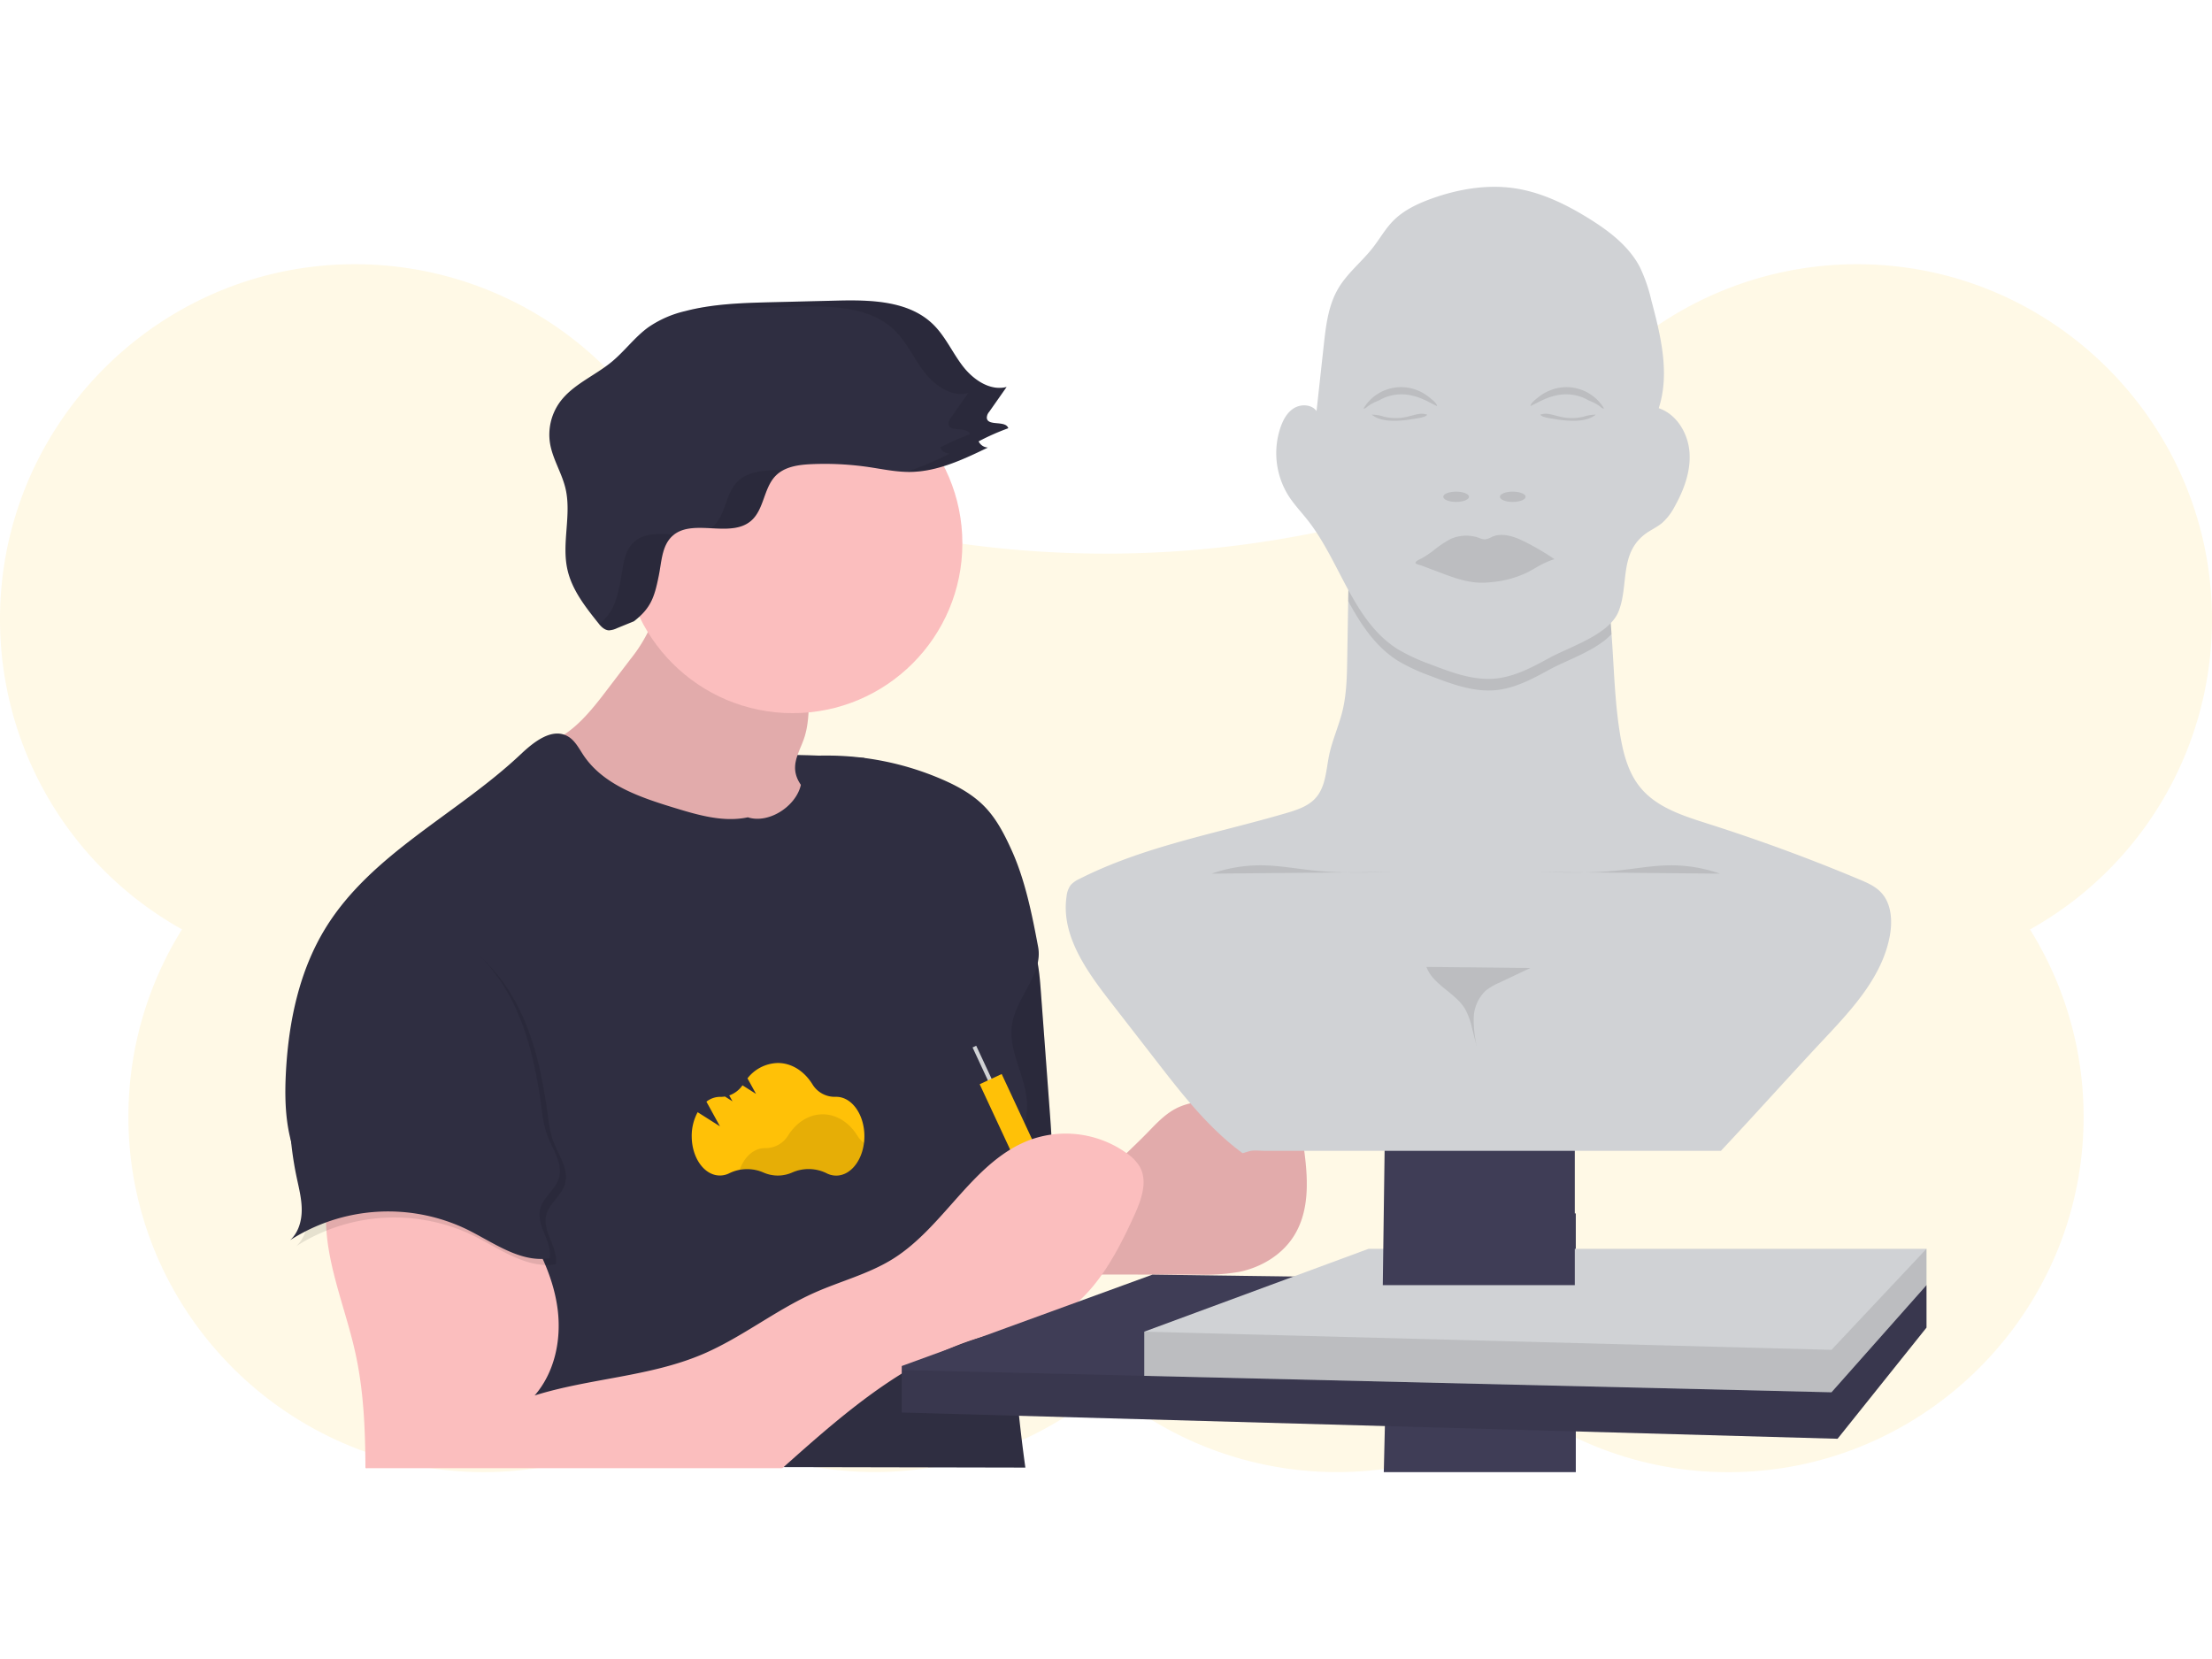 <svg xmlns="http://www.w3.org/2000/svg" xmlns:xlink="http://www.w3.org/1999/xlink" width="800" height="600" viewBox="0 0 800 600">
  <defs>
    <clipPath id="clip-path">
      <rect id="長方形_36" data-name="長方形 36" width="800" height="600" transform="translate(283 1288)" fill="#fff"/>
    </clipPath>
  </defs>
  <g id="_3d_printing" data-name="3d_printing" transform="translate(-283 -1288)" clip-path="url(#clip-path)">
    <g id="undraw_sculpting_-1-c9p_1_" data-name="undraw_sculpting_-1-c9p (1)" transform="translate(282.942 1355.553)">
      <path id="パス_415" data-name="パス 415" d="M838.625,253.107c.088-69.444-55.621-126.754-125-128.538a128.465,128.465,0,0,0-125.95,89.912,129.583,129.583,0,0,0-53.216,2.456,380.717,380.717,0,0,1-191.667,0,129.583,129.583,0,0,0-53.216-2.456,128.465,128.465,0,0,0-125.95-89.912c-69.444,1.784-125.117,59.1-125,128.538a128.377,128.377,0,0,0,65.826,111.981,127.873,127.873,0,0,0-19.386,67.836c0,70.431,57.427,128.151,127.858,128.45a127.748,127.748,0,0,0,71.36-21.272A128.436,128.436,0,0,0,438.6,530.46,128.436,128.436,0,0,0,592.968,540.1a127.748,127.748,0,0,0,71.36,21.3c70.431-.3,127.88-58.019,127.858-128.45A127.873,127.873,0,0,0,772.8,365.117a128.377,128.377,0,0,0,65.826-112.01Z" transform="translate(-38.567 -96.52)" fill="#ffc107" opacity="0.1"/>
      <path id="パス_416" data-name="パス 416" d="M351.228,303.092s-38.012-2.683-46.784.241S278.129,345,278.129,345l56.287,2.193,24.123-5.117Z" transform="translate(-38.567 -96.52)" fill="#2f2e41"/>
      <path id="パス_417" data-name="パス 417" d="M500.526,464.861l2.193-92.317,67.251-1.25v93.567Z" fill="#3f3d56"/>
      <path id="パス_418" data-name="パス 418" d="M409.262,365.563c4.488,6.111,5.212,14.116,5.775,21.674q1.637,21.93,3.26,43.86c.731,9.817,1.462,19.737-.249,29.459a5.716,5.716,0,0,1-.731,2.193,5.54,5.54,0,0,1-3.582,1.93c-13.406,3.136-27.4.059-40.826-3.019-2.471-18.494,1.528-37.325,7.9-54.825,3.889-10.68,8.648-21,13.443-31.294,1.966-4.2,3.816-11.82,7.025-15.11C404.9,356.652,406.849,362.288,409.262,365.563Z" transform="translate(-38.567 -96.52)" fill="#2f2e41"/>
      <path id="パス_419" data-name="パス 419" d="M409.262,365.563c4.488,6.111,5.212,14.116,5.775,21.674q1.637,21.93,3.26,43.86c.731,9.817,1.462,19.737-.249,29.459a5.716,5.716,0,0,1-.731,2.193,5.54,5.54,0,0,1-3.582,1.93c-13.406,3.136-27.4.059-40.826-3.019-2.471-18.494,1.528-37.325,7.9-54.825,3.889-10.68,8.648-21,13.443-31.294,1.966-4.2,3.816-11.82,7.025-15.11C404.9,356.652,406.849,362.288,409.262,365.563Z" transform="translate(-38.567 -96.52)" opacity="0.1"/>
      <path id="パス_420" data-name="パス 420" d="M454.342,437.865c3-3.114,6.1-6.287,9.985-8.187,4.832-2.368,10.4-2.522,15.716-3.406,4.174-.731,8.289-1.871,12.522-2.091s8.772.672,11.849,3.553c3.655,3.363,4.591,8.618,5.336,13.5,1.791,11.791,3.165,24.751-3.224,34.817-4.32,6.813-11.8,11.279-19.693,12.9a73.427,73.427,0,0,1-14.941,1l-46.93-.051c-.87,0-.27-13.64-.066-14.9a26.228,26.228,0,0,1,4.744-11.506C436.623,454.276,446.294,446.213,454.342,437.865Z" transform="translate(-38.567 -96.52)" fill="#fbbebe"/>
      <path id="パス_421" data-name="パス 421" d="M454.342,437.865c3-3.114,6.1-6.287,9.985-8.187,4.832-2.368,10.4-2.522,15.716-3.406,4.174-.731,8.289-1.871,12.522-2.091s8.772.672,11.849,3.553c3.655,3.363,4.591,8.618,5.336,13.5,1.791,11.791,3.165,24.751-3.224,34.817-4.32,6.813-11.8,11.279-19.693,12.9a73.427,73.427,0,0,1-14.941,1l-46.93-.051c-.87,0-.27-13.64-.066-14.9a26.228,26.228,0,0,1,4.744-11.506C436.623,454.276,446.294,446.213,454.342,437.865Z" transform="translate(-38.567 -96.52)" opacity="0.1"/>
      <path id="パス_422" data-name="パス 422" d="M266.754,267.215l-9.094,11.922c-6.52,8.56-14.115,17.778-24.751,19.393-.658,2.237,1.535,4.211,3.48,5.49,27.654,18.143,59.883,29.759,92.924,31.243,4.254.2,9.5-.4,11.126-4.349,1.462-3.575-1.213-7.463-4.064-10.073-4.276-3.925-9.766-7.749-10.183-13.538-.278-3.889,1.915-7.456,3.187-11.148,1.732-5.029,1.769-10.461,1.791-15.775a14.764,14.764,0,0,0-.731-5.665,12.536,12.536,0,0,0-2.924-3.882c-9.92-9.8-23.3-14.62-35.943-19.8-4.24-1.747-12.032-7.442-15.746-2.551-1.74,2.288-1.718,6.579-3,9.313a53.566,53.566,0,0,1-6.075,9.422Z" transform="translate(-38.567 -96.52)" fill="#fbbebe"/>
      <path id="パス_423" data-name="パス 423" d="M266.754,267.215l-9.094,11.922c-6.52,8.56-14.115,17.778-24.751,19.393-.658,2.237,1.535,4.211,3.48,5.49,27.654,18.143,59.883,29.759,92.924,31.243,4.254.2,9.5-.4,11.126-4.349,1.462-3.575-1.213-7.463-4.064-10.073-4.276-3.925-9.766-7.749-10.183-13.538-.278-3.889,1.915-7.456,3.187-11.148,1.732-5.029,1.769-10.461,1.791-15.775a14.764,14.764,0,0,0-.731-5.665,12.536,12.536,0,0,0-2.924-3.882c-9.92-9.8-23.3-14.62-35.943-19.8-4.24-1.747-12.032-7.442-15.746-2.551-1.74,2.288-1.718,6.579-3,9.313a53.566,53.566,0,0,1-6.075,9.422Z" transform="translate(-38.567 -96.52)" opacity="0.1"/>
      <circle id="楕円形_46" data-name="楕円形 46" cx="61.403" cy="61.403" r="61.403" transform="translate(225.307 67.566)" fill="#fbbebe"/>
      <path id="パス_424" data-name="パス 424" d="M309.093,324.561c-8.772,1.879-17.865-.775-26.469-3.4-12.383-3.779-25.724-8.253-32.946-19.006-1.681-2.507-3.092-5.409-5.716-6.893-5.665-3.209-12.222,1.974-16.952,6.44-23.07,21.784-54.094,35.95-70.687,62.982-9.466,15.431-13.282,33.706-14.276,51.791-.5,9.167-.307,18.531,2.434,27.288,8.246,26.316,37.208,41.762,46.221,67.822,5.475,15.826,1.52,31.118-.8,47.7l219.561.453a571.735,571.735,0,0,1-5.241-94.3c.183-6.776.49-13.611,2.156-20.19,1.36-5.358,3.655-10.585,3.706-16.082.161-10.11-6.959-19.591-5.461-29.591s11.279-18.275,9.459-28.129c-2.193-11.7-4.708-24.284-9.634-35.088-2.559-5.643-5.439-11.279-9.773-15.716s-9.817-7.412-15.461-9.854a104.677,104.677,0,0,0-42.566-8.553,9.13,9.13,0,0,0-3.874.636c-3.6,1.725-3.575,6.718-4.656,10.57C326.023,320.906,316.455,326.944,309.093,324.561Z" transform="translate(-38.567 -96.52)" fill="#2f2e41"/>
      <rect id="長方形_38" data-name="長方形 38" width="1.462" height="22.661" transform="translate(351.795 311.272) rotate(-24.98)" fill="#d0d2d5"/>
      <rect id="長方形_39" data-name="長方形 39" width="8.772" height="70.907" transform="translate(354.375 324.58) rotate(-24.98)" fill="#ffc107"/>
      <path id="パス_425" data-name="パス 425" d="M157.047,462.273c-2.712,18.816,5.9,37.156,10.037,55.716,3.063,13.735,3.655,27.9,3.7,41.974.417-.132.344.139.731,0H321.572c24.02-21.433,48.713-43.18,80.3-49.422,4.532-.892,9.152-1.462,13.523-2.924,16.7-5.629,26.082-22.924,33.392-38.955,2.6-5.694,5.117-12.522,1.937-17.924a15.783,15.783,0,0,0-4.327-4.481,37.851,37.851,0,0,0-34.5-5.307c-21.1,7.361-31.433,31.506-50.365,43.326-8.772,5.461-18.969,8.041-28.392,12.237-14.072,6.294-26.316,16.235-40.49,22.259-19.2,8.151-40.768,8.648-60.672,14.89,7.2-8.268,9.678-19.927,8.37-30.811s-6.053-21.082-11.857-30.38c-5.2-8.333-11.879-16.52-21.2-19.561C190.789,447.536,174.094,459.2,157.047,462.273Z" transform="translate(-38.567 -96.52)" fill="#fbbebe"/>
      <path id="パス_426" data-name="パス 426" d="M267.895,253.655c6.265-4.846,7.471-8.94,9.028-16.7.972-4.861,1.075-10.387,4.613-13.889,7.186-7.047,21.111.826,28.728-5.753,4.751-4.094,4.51-11.893,8.94-16.33,3.253-3.268,8.246-3.94,12.858-4.145A109.592,109.592,0,0,1,352.88,197.9c4.92.731,9.817,1.784,14.788,1.747,9.941-.073,19.269-4.488,28.224-8.808a3.969,3.969,0,0,1-3.348-2.244,85.8,85.8,0,0,1,10.738-4.759c-.965-2.968-7.442-.6-7.77-3.713a3.348,3.348,0,0,1,.848-2.193l6.316-9.006c-6,1.535-12.061-2.617-15.841-7.529s-6.316-10.8-10.753-15.124c-8.882-8.648-22.727-8.882-35.088-8.575l-22.9.563c-10.629.263-21.374.548-31.667,3.224a38.917,38.917,0,0,0-13.224,5.775c-4.942,3.545-8.582,8.618-13.26,12.5-6.265,5.2-14.423,8.326-19.086,14.993a20.073,20.073,0,0,0-3.319,14.488c.914,5.673,4.24,10.694,5.585,16.287,2.3,9.6-1.462,19.839.731,29.474,1.615,7.222,6.352,13.289,10.965,19.079,1.06,1.33,2.332,2.778,4.028,2.851a7.873,7.873,0,0,0,3-.811" transform="translate(-38.567 -96.52)" fill="#2f2e41"/>
      <path id="パス_427" data-name="パス 427" d="M696.8,397.244v15.351l-32.164,40.2-338.45-9.5V426.484l90.665-33.048Z" fill="#3f3d56"/>
      <path id="パス_428" data-name="パス 428" d="M696.8,397.244v15.351l-32.164,40.2-338.45-9.5V427.946l336.257,8.041Z" opacity="0.1"/>
      <path id="パス_429" data-name="パス 429" d="M696.8,384.086v13.158l-34.357,38.743L413.9,430.044V414.057l81.14-29.971Z" fill="#d0d2d5"/>
      <path id="パス_430" data-name="パス 430" d="M696.8,384.086v13.158l-34.357,38.743L413.9,430.044V414.057l248.538,6.579Z" opacity="0.1"/>
      <path id="パス_431" data-name="パス 431" d="M500.161,397.244l2.193-161.55,67.251-2.193V397.244Z" fill="#3f3d56"/>
      <path id="パス_432" data-name="パス 432" d="M290.936,431.206l8.077,5.117-4.9-8.918a7.983,7.983,0,0,1,4.883-1.747h.132a8.523,8.523,0,0,0,1.674-.124l2.741,1.74-1.177-2.134a9.759,9.759,0,0,0,4.788-3.655l4.9,3.107-3.092-5.629a14.32,14.32,0,0,1,10.965-5.548c5.117,0,9.634,3.026,12.558,7.749a9.4,9.4,0,0,0,8.3,4.481h.278c5.621,0,10.183,6.382,10.183,14.247s-4.561,14.24-10.183,14.24a7.58,7.58,0,0,1-3.545-.885A14.708,14.708,0,0,0,325.183,453a12.858,12.858,0,0,1-10.475,0,14.73,14.73,0,0,0-12.222.241,7.617,7.617,0,0,1-3.509.863c-5.621,0-10.183-6.374-10.183-14.24A18,18,0,0,1,290.936,431.206Z" transform="translate(-38.567 -96.52)" fill="#ffc107"/>
      <path id="パス_433" data-name="パス 433" d="M306.126,452.047a15.044,15.044,0,0,1,8.728.95,12.88,12.88,0,0,0,10.482,0,14.693,14.693,0,0,1,12.325.241,7.7,7.7,0,0,0,3.545.885c5,0,9.152-5.037,10.022-11.7a9.562,9.562,0,0,1-2.5-2.69c-2.924-4.722-7.471-7.756-12.559-7.756s-9.583,3-12.515,7.668a9.634,9.634,0,0,1-8.3,4.561h-.132C311.25,444.21,307.8,447.368,306.126,452.047Z" transform="translate(-38.567 -96.52)" opacity="0.1"/>
      <path id="パス_434" data-name="パス 434" d="M152.441,386.9c-2.427,9.781-4.861,19.591-6.082,29.591a123.992,123.992,0,0,0,1.754,40.5c.826,3.911,1.842,7.822,1.827,11.82s-1.221,8.18-4.181,10.855a65.757,65.757,0,0,1,63.706-3.991c9.751,4.773,19.437,12.251,30.161,10.556.987-6.016-4.854-11.7-3.487-17.668,1-4.342,5.556-7.105,6.813-11.382,1.615-5.461-2.588-10.731-4.452-16.082a42.768,42.768,0,0,1-1.659-8.2c-1.564-11.367-3.655-22.763-7.931-33.414s-10.885-20.592-20.168-27.346a70.4,70.4,0,0,0-18.56-9.13c-5.154-1.784-12.654-5.344-18.224-4.386C159.963,360.775,154.9,377.047,152.441,386.9Z" transform="translate(-38.567 -96.52)" opacity="0.1"/>
      <path id="パス_435" data-name="パス 435" d="M150.248,384.707c-2.427,9.781-4.861,19.591-6.082,29.591a123.992,123.992,0,0,0,1.754,40.5c.826,3.911,1.842,7.822,1.827,11.82s-1.221,8.18-4.181,10.855a65.757,65.757,0,0,1,63.706-3.991c9.751,4.773,19.437,12.251,30.161,10.556.987-6.016-4.854-11.7-3.487-17.668,1-4.342,5.556-7.105,6.813-11.382,1.615-5.461-2.588-10.731-4.452-16.082a42.768,42.768,0,0,1-1.659-8.2c-1.564-11.367-3.655-22.763-7.931-33.414S215.833,376.7,206.55,369.949a70.405,70.405,0,0,0-18.56-9.13c-5.154-1.784-12.654-5.344-18.224-4.386C157.77,358.582,152.7,374.854,150.248,384.707Z" transform="translate(-38.567 -96.52)" fill="#2f2e41"/>
      <path id="パス_436" data-name="パス 436" d="M722.142,367.2c-2.573,14.525-13.121,26.148-23.216,36.908-12.887,13.735-25.007,27.325-37.895,41.067H495.745c-1.579,0-3.713-.307-5.241.132l-2.478.731c-12.273-9.028-21.776-21.2-31.111-33.26l-16.9-21.784c-8.626-11.126-17.741-23.984-15.643-37.9a8.209,8.209,0,0,1,1.55-4.115,9.5,9.5,0,0,1,3.034-2.113c23.392-11.879,49.708-16.447,74.927-23.852,3.9-1.148,8.041-2.507,10.68-5.585,3.567-4.1,3.655-10.059,4.759-15.351s3.472-10.5,4.8-15.863c1.528-6.235,1.645-12.712,1.747-19.137q.175-10.366.344-20.724t.336-20.577c27.047-.526,53.743-2.61,80.672-.512,2.756.219,5.738.548,7.741,2.442,1.542,1.462,2.193,3.6,2.756,5.658a138.7,138.7,0,0,1,3.743,24.971c.914,12.222,1.118,24.569,3.158,36.637,1.126,6.674,2.924,13.494,7.208,18.743,5.943,7.31,15.519,10.292,24.481,13.158q27.858,8.86,54.825,20.175c2.7,1.133,5.453,2.332,7.515,4.386C722.631,355.365,723.121,361.667,722.142,367.2Z" transform="translate(-38.567 -96.52)" fill="#d0d2d5"/>
      <path id="パス_437" data-name="パス 437" d="M621.454,258.289c-5.453,5.928-16.257,9.452-22.39,12.814s-12.427,6.754-19.313,7.449c-8.136.826-16.118-2.193-23.743-5.117a67.927,67.927,0,0,1-11.937-5.556c-8.041-5.117-13.238-13.041-17.866-21.542q.168-10.285.336-20.577c27.047-.526,53.743-2.61,80.672-.512,2.756.219,5.738.548,7.741,2.442,1.542,1.462,2.193,3.6,2.756,5.658A135.464,135.464,0,0,1,621.454,258.289Z" transform="translate(-38.567 -96.52)" opacity="0.1"/>
      <path id="パス_438" data-name="パス 438" d="M633.6,222.127c1.944-1.462,4.247-2.442,6.126-4.006A20.877,20.877,0,0,0,644.378,212c3.326-5.98,5.8-12.712,5.27-19.532s-4.635-13.677-11.111-15.877c4.072-12.573.731-26.206-2.675-38.984a57.5,57.5,0,0,0-4.167-12.054c-3.955-7.566-11.045-12.968-18.275-17.471-8.326-5.183-17.339-9.591-27.047-11.031-10.051-1.462-20.373.3-29.934,3.728-5.117,1.842-10.234,4.24-14.05,8.158-2.785,2.858-4.759,6.4-7.215,9.554-3.977,5.117-9.24,9.2-12.529,14.773-3.655,6.177-4.5,13.545-5.278,20.68l-2.6,23.692c-1.725-2.4-5.46-2.624-8.041-1.111s-4.057,4.3-5.015,7.1a29.035,29.035,0,0,0,2.924,24.656c2.025,3.165,4.649,5.9,6.966,8.86,11.784,15.015,16.294,36.294,32.412,46.535a67.927,67.927,0,0,0,11.937,5.556c7.624,2.924,15.607,5.972,23.743,5.117,6.915-.731,13.216-4.116,19.313-7.456,7.463-4.086,21.871-8.428,25.1-17.047C627.7,240.453,624.269,229.189,633.6,222.127Z" transform="translate(-38.567 -96.52)" fill="#d0d2d5"/>
      <path id="パス_439" data-name="パス 439" d="M556.725,228.326a39.013,39.013,0,0,1,6.447-4.386,13.816,13.816,0,0,1,10.358-.439,5.971,5.971,0,0,0,2.105.541,7.31,7.31,0,0,0,2.646-.943c3.238-1.411,7-.387,10.234,1.038a89.375,89.375,0,0,1,12.3,7.061,28.7,28.7,0,0,0-4.525,1.857c-1.674.863-3.268,1.893-4.941,2.763a37.347,37.347,0,0,1-13.509,3.706,31.393,31.393,0,0,1-3.794.183c-5.168-.1-10.124-1.966-14.956-3.808l-4.269-1.608-2.127-.8c-.431-.168-1.8-.424-2.039-.8-.5-.731,1.806-1.579,2.463-1.974C554.371,229.978,555.555,229.174,556.725,228.326Z" transform="translate(-38.567 -96.52)" opacity="0.1"/>
      <path id="パス_440" data-name="パス 440" d="M598.684,170.38a16.3,16.3,0,0,1,1.718-.658A15.819,15.819,0,0,1,618.75,176.7c-.534.117-.994-.336-1.4-.694a15.258,15.258,0,0,0-3.75-2.039c-.885-.417-1.74-.9-2.639-1.279a16.426,16.426,0,0,0-10.044-.592c-3.194.731-5.848,2.339-8.772,3.735,0-1.06,1.988-2.515,2.763-3.151a16.59,16.59,0,0,1,3.779-2.3Z" transform="translate(-38.567 -96.52)" opacity="0.1"/>
      <path id="パス_441" data-name="パス 441" d="M606.725,181.133c3.173.1,6.579-.249,9.05-2.193a13.915,13.915,0,0,0-4.444.731,18.421,18.421,0,0,1-8.187.066c-1.345-.3-2.661-.731-4.028-.972a6.323,6.323,0,0,0-3.385.154c.351,1.016,4.086,1.4,5.117,1.586A39.9,39.9,0,0,0,606.725,181.133Z" transform="translate(-38.567 -96.52)" opacity="0.1"/>
      <path id="パス_442" data-name="パス 442" d="M551.827,170.38a15.786,15.786,0,0,0-20.066,6.323c.534.117.994-.336,1.411-.694a15.2,15.2,0,0,1,3.743-2.032c.885-.417,1.74-.9,2.639-1.279a16.448,16.448,0,0,1,10.051-.592c3.187.731,5.848,2.339,8.735,3.735,0-1.06-2-2.515-2.771-3.151a16.424,16.424,0,0,0-3.743-2.31Z" transform="translate(-38.567 -96.52)" opacity="0.1"/>
      <path id="パス_443" data-name="パス 443" d="M543.772,181.133c-3.165.1-6.579-.249-9.042-2.193a13.915,13.915,0,0,1,4.444.731,18.392,18.392,0,0,0,8.18.066c1.352-.3,2.668-.731,4.028-.972a6.36,6.36,0,0,1,3.392.154c-.351,1.016-4.094,1.4-5.117,1.586A40.1,40.1,0,0,1,543.772,181.133Z" transform="translate(-38.567 -96.52)" opacity="0.1"/>
      <ellipse id="楕円形_47" data-name="楕円形 47" cx="4.649" cy="1.864" rx="4.649" ry="1.864" transform="translate(522.039 110.249)" opacity="0.1"/>
      <ellipse id="楕円形_48" data-name="楕円形 48" cx="4.649" cy="1.864" rx="4.649" ry="1.864" transform="translate(542.514 110.249)" opacity="0.1"/>
      <path id="パス_444" data-name="パス 444" d="M476.805,344.934a53.523,53.523,0,0,1,18.414-3.012c6.126.08,12.186,1.213,18.275,1.849,9.605,1.009,19.284.782,28.94.556" transform="translate(-38.567 -96.52)" opacity="0.1"/>
      <path id="パス_445" data-name="パス 445" d="M660.694,344.934a53.523,53.523,0,0,0-18.414-3.012c-6.126.08-12.186,1.213-18.275,1.849-9.605,1.009-19.284.782-28.933.556" transform="translate(-38.567 -96.52)" opacity="0.1"/>
      <path id="パス_446" data-name="パス 446" d="M554.51,378.655c2.4,6.579,10.512,9.3,14.057,15.351a25.9,25.9,0,0,1,2.42,6.732l1.886,7.31a43.165,43.165,0,0,1-1.257-10.921,14.04,14.04,0,0,1,4.3-9.839,21.2,21.2,0,0,1,4.985-2.924l11.206-5.314" transform="translate(-38.567 -96.52)" opacity="0.1"/>
      <g id="グループ_8" data-name="グループ 8" opacity="0.1">
        <path id="パス_447" data-name="パス 447" d="M267.646,225.256c-3.538,3.472-3.655,9-4.613,13.889-1.462,7.208-2.6,11.25-7.756,15.665A5.233,5.233,0,0,0,258.743,257a7.872,7.872,0,0,0,3-.811l6.155-2.515c6.265-4.846,7.471-8.94,9.028-16.7.972-4.861,1.075-10.387,4.613-13.889a9.318,9.318,0,0,1,.98-.826C276.959,221.959,271.389,221.586,267.646,225.256Z" transform="translate(-38.567 -96.52)"/>
        <path id="パス_448" data-name="パス 448" d="M392.544,188.6a85.8,85.8,0,0,1,10.738-4.759c-.965-2.968-7.442-.6-7.77-3.713a3.348,3.348,0,0,1,.848-2.193l6.316-9.006c-6,1.535-12.061-2.617-15.841-7.529s-6.316-10.8-10.753-15.124c-8.882-8.648-22.727-8.882-35.088-8.575l-22.9.563c-10.285.256-20.673.534-30.651,2.975,5.563-.5,11.177-.643,16.762-.782l22.9-.563c12.39-.307,26.235-.073,35.088,8.575,4.437,4.327,6.974,10.234,10.753,15.124s9.839,9.064,15.841,7.529l-6.316,9.006a3.348,3.348,0,0,0-.848,2.193c.329,3.114,6.806.731,7.77,3.713a85.8,85.8,0,0,0-10.738,4.759,3.969,3.969,0,0,0,3.384,2.251,121.235,121.235,0,0,1-15.5,6.579h1.17c9.941-.073,19.269-4.488,28.224-8.808A3.969,3.969,0,0,1,392.544,188.6Z" transform="translate(-38.567 -96.52)"/>
        <path id="パス_449" data-name="パス 449" d="M318.172,199.028c-4.613.2-9.605.877-12.858,4.145-4.43,4.437-4.189,12.237-8.94,16.33a6.952,6.952,0,0,1-.643.5c5.336.27,10.724.592,14.532-2.7,4.751-4.094,4.51-11.893,8.94-16.33a11.354,11.354,0,0,1,2.829-2.047C320.745,198.947,319.444,198.969,318.172,199.028Z" transform="translate(-38.567 -96.52)"/>
      </g>
    </g>
  </g>
</svg>
